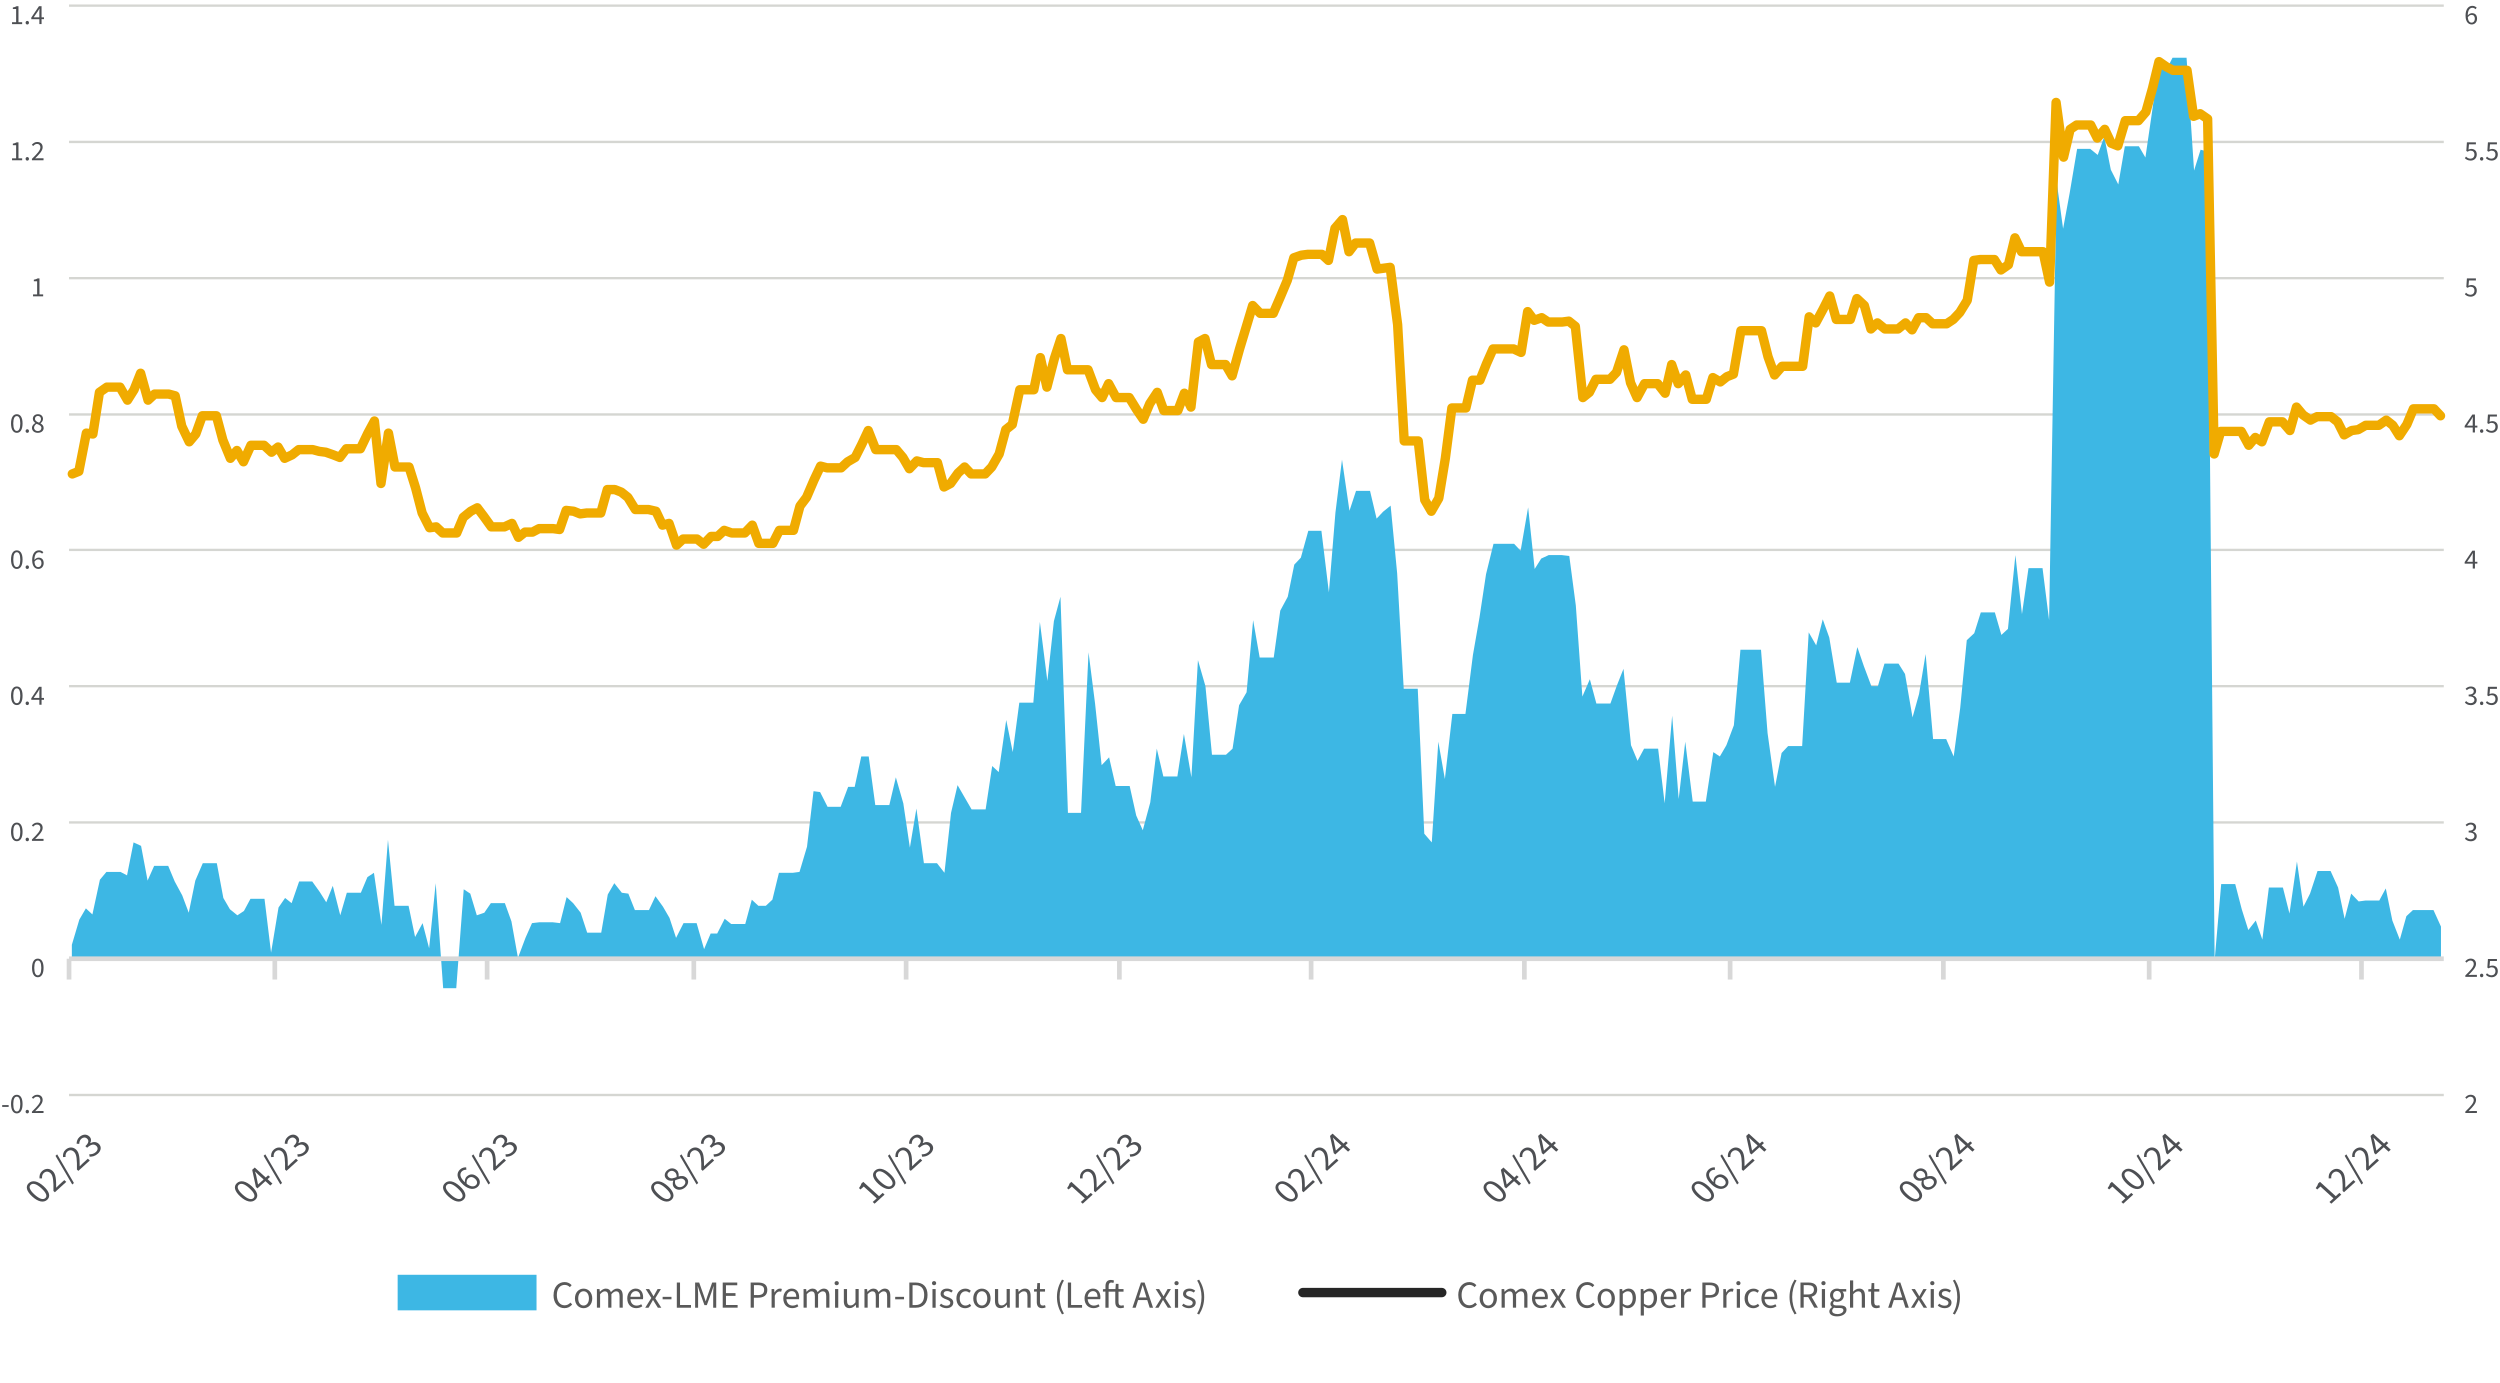<?xml version="1.0" encoding="UTF-8"?>
<svg id="Layer_6" xmlns="http://www.w3.org/2000/svg" version="1.1" viewBox="0 0 800 442.46">
  <!-- Generator: Adobe Illustrator 29.4.0, SVG Export Plug-In . SVG Version: 2.1.0 Build 152)  -->
  <defs>
    <style>
      .st0 {
        stroke: #f0ab00;
      }

      .st0, .st1, .st2, .st3 {
        fill: none;
        stroke-linejoin: round;
      }

      .st0, .st3 {
        stroke-linecap: round;
        stroke-width: 3px;
      }

      .st4 {
        fill: #4d4f53;
      }

      .st5, .st6 {
        fill: #3db7e4;
      }

      .st6 {
        fill-rule: evenodd;
      }

      .st1 {
        stroke: #d5d6d2;
        stroke-width: .75px;
      }

      .st2 {
        stroke: #d8d8d8;
        stroke-width: 1.5px;
      }

      .st7 {
        fill: #595959;
      }

      .st3 {
        stroke: #262626;
      }
    </style>
  </defs>
  <path class="st1" d="M22.09,350.4h759.92M22.09,263.18h759.92M22.09,219.57h759.92M22.09,175.96h759.92M22.09,132.63h759.92M22.09,89.02h759.92M22.09,45.42h759.92M22.09,1.81h759.92"/>
  <polygon class="st5" points="22.99 302.34 25.38 294.29 27.48 290.68 29.57 292.62 31.97 281.51 34.06 279.01 36.16 279.01 38.55 279.01 40.65 280.12 42.74 269.57 45.14 270.68 47.23 281.79 49.33 277.07 51.72 277.07 53.82 277.07 55.91 282.07 58.31 286.51 60.4 292.07 62.5 281.79 64.89 276.23 66.99 276.23 69.38 276.23 71.47 287.35 73.57 290.96 75.96 292.9 78.06 291.51 80.15 287.62 82.55 287.62 84.64 287.62 86.74 304.84 89.13 290.4 91.23 287.35 93.32 289.01 95.72 282.07 97.81 282.07 99.91 282.07 102.3 285.4 104.4 288.73 106.49 283.46 108.89 292.9 110.98 285.68 113.08 285.68 115.47 285.68 117.57 280.68 119.66 279.29 122.06 295.96 124.15 268.74 126.25 289.85 128.64 289.85 130.74 289.85 132.83 299.84 135.23 295.4 137.32 303.46 139.42 282.62 141.81 316.23 143.9 316.23 146 316.23 148.39 284.57 150.49 285.96 152.58 292.9 154.98 292.07 157.07 289.01 159.17 289.01 161.56 289.01 163.66 294.84 165.75 306.51 168.15 300.12 170.24 295.4 172.64 295.12 174.73 295.12 176.83 295.12 179.22 295.4 181.32 287.07 183.41 289.01 185.81 292.07 187.9 298.46 190 298.46 192.39 298.46 194.49 286.23 196.58 282.62 198.98 285.68 201.07 285.96 203.17 291.23 205.56 291.23 207.66 291.23 209.75 286.79 212.14 290.12 214.24 293.73 216.34 300.12 218.73 295.4 220.82 295.4 222.92 295.4 225.31 303.73 227.41 298.73 229.5 298.73 231.9 294.01 233.99 295.68 236.09 295.68 238.48 295.68 240.58 287.9 242.67 289.85 245.07 289.85 247.16 287.9 249.26 279.29 251.65 279.29 253.75 279.29 255.84 279.01 258.24 270.96 260.33 253.18 262.43 253.46 264.82 258.18 266.92 258.18 269.01 258.18 271.41 251.79 273.5 251.79 275.6 242.07 277.99 242.07 280.09 257.62 282.48 257.62 284.58 257.62 286.67 248.74 289.06 257.07 291.16 271.24 293.25 258.74 295.65 276.23 297.74 276.23 299.84 276.23 302.23 279.29 304.33 260.12 306.42 251.24 308.82 255.4 310.91 259.01 313.01 259.01 315.4 259.01 317.5 245.13 319.59 247.07 321.99 230.4 324.08 240.68 326.18 224.85 328.57 224.85 330.67 224.85 332.76 199.02 335.16 217.91 337.25 198.74 339.35 190.96 341.74 260.12 343.84 260.12 345.93 260.12 348.33 208.74 350.42 225.13 352.52 244.85 354.91 242.35 357.01 251.51 359.1 251.51 361.49 251.51 363.59 260.96 365.69 265.68 368.08 256.79 370.17 239.57 372.27 248.46 374.66 248.46 376.76 248.46 378.85 234.85 381.25 248.74 383.34 211.24 385.74 219.57 387.83 241.51 389.93 241.51 392.32 241.51 394.42 239.57 396.51 225.68 398.91 221.52 401 198.46 403.1 210.41 405.49 210.41 407.59 210.41 409.68 195.41 412.08 190.96 414.17 180.68 416.27 178.46 418.66 169.85 420.76 169.85 422.85 169.85 425.25 189.57 427.34 164.02 429.44 147.08 431.83 163.46 433.93 157.08 436.02 157.08 438.41 157.08 440.51 165.96 442.6 163.74 445 161.8 447.09 183.46 449.19 220.4 451.58 220.4 453.68 220.4 455.77 266.79 458.17 269.57 460.26 237.35 462.36 249.29 464.75 228.46 466.85 228.46 468.94 228.46 471.34 209.57 473.43 197.63 475.53 183.74 477.92 174.02 480.02 174.02 482.11 174.02 484.51 174.02 486.6 176.24 489 162.35 491.09 182.07 493.19 178.74 495.58 177.63 497.68 177.63 499.77 177.63 502.17 177.91 504.26 193.74 506.36 222.9 508.75 217.35 510.84 225.13 512.94 225.13 515.33 225.13 517.43 219.29 519.52 214.02 521.92 238.46 524.01 243.46 526.11 239.57 528.5 239.57 530.6 239.57 532.69 257.07 535.09 229.02 537.18 255.68 539.28 237.35 541.67 256.51 543.77 256.51 545.86 256.51 548.26 240.68 550.35 242.07 552.45 238.46 554.84 232.07 556.94 207.91 559.03 207.91 561.43 207.91 563.52 207.91 565.62 234.57 568.01 251.79 570.11 240.96 572.2 238.74 574.6 238.74 576.69 238.74 578.79 202.35 581.18 206.52 583.28 198.18 585.37 204.02 587.76 218.46 589.86 218.46 591.95 218.46 594.35 207.07 596.44 213.18 598.84 219.57 600.93 219.57 603.03 212.35 605.42 212.35 607.52 212.35 609.61 215.68 612.01 229.57 614.1 222.07 616.2 209.29 618.59 236.51 620.69 236.51 622.78 236.51 625.18 242.07 627.27 226.52 629.37 204.85 631.76 202.63 633.86 195.96 635.95 195.96 638.35 195.96 640.44 203.18 642.54 201.24 644.93 177.63 647.03 196.52 649.12 181.8 651.52 181.8 653.61 181.8 655.71 198.46 658.1 57.91 660.19 73.19 662.29 61.8 664.68 47.64 666.78 47.64 668.87 47.64 671.27 49.58 673.36 43.75 675.46 54.3 677.85 59.03 679.95 46.8 682.04 46.8 684.44 46.8 686.53 50.41 688.63 35.97 691.02 19.03 693.12 22.64 695.21 18.47 697.61 18.47 699.7 18.47 702.1 54.58 704.19 47.91 706.29 48.47 708.68 307.34 710.78 282.9 712.87 282.9 715.27 282.9 717.36 290.96 719.46 297.62 721.85 294.57 723.95 300.68 726.04 284.01 728.43 284.01 730.53 284.01 732.63 292.34 735.02 275.68 737.11 290.12 739.21 285.96 741.6 278.73 743.7 278.73 745.79 278.73 748.19 284.01 750.28 294.01 752.38 285.96 754.77 288.46 756.87 288.18 758.96 288.18 761.36 288.18 763.45 284.29 765.55 294.57 767.94 300.68 770.04 293.18 772.13 291.23 774.53 291.23 776.62 291.23 778.72 291.23 781.11 296.51 781.11 306.79 778.72 306.79 776.62 306.79 774.53 306.79 772.13 306.79 770.04 306.79 767.94 306.79 765.55 306.79 763.45 306.79 761.36 306.79 758.96 306.79 756.87 306.79 754.77 306.79 752.38 306.79 750.28 306.79 748.19 306.79 745.79 306.79 743.7 306.79 741.6 306.79 739.21 306.79 737.11 306.79 735.02 306.79 732.63 306.79 730.53 306.79 728.43 306.79 726.04 306.79 723.95 306.79 721.85 306.79 719.46 306.79 717.36 306.79 715.27 306.79 712.87 306.79 710.78 306.79 708.68 306.79 706.29 306.79 704.19 306.79 702.1 306.79 699.7 306.79 697.61 306.79 695.21 306.79 693.12 306.79 691.02 306.79 688.63 306.79 686.53 306.79 684.44 306.79 682.04 306.79 679.95 306.79 677.85 306.79 675.46 306.79 673.36 306.79 671.27 306.79 668.87 306.79 666.78 306.79 664.68 306.79 662.29 306.79 660.19 306.79 658.1 306.79 655.71 306.79 653.61 306.79 651.52 306.79 649.12 306.79 647.03 306.79 644.93 306.79 642.54 306.79 640.44 306.79 638.35 306.79 635.95 306.79 633.86 306.79 631.76 306.79 629.37 306.79 627.27 306.79 625.18 306.79 622.78 306.79 620.69 306.79 618.59 306.79 616.2 306.79 614.1 306.79 612.01 306.79 609.61 306.79 607.52 306.79 605.42 306.79 603.03 306.79 600.93 306.79 598.84 306.79 596.44 306.79 594.35 306.79 591.95 306.79 589.86 306.79 587.76 306.79 585.37 306.79 583.28 306.79 581.18 306.79 578.79 306.79 576.69 306.79 574.6 306.79 572.2 306.79 570.11 306.79 568.01 306.79 565.62 306.79 563.52 306.79 561.43 306.79 559.03 306.79 556.94 306.79 554.84 306.79 552.45 306.79 550.35 306.79 548.26 306.79 545.86 306.79 543.77 306.79 541.67 306.79 539.28 306.79 537.18 306.79 535.09 306.79 532.69 306.79 530.6 306.79 528.5 306.79 526.11 306.79 524.01 306.79 521.92 306.79 519.52 306.79 517.43 306.79 515.33 306.79 512.94 306.79 510.84 306.79 508.75 306.79 506.36 306.79 504.26 306.79 502.17 306.79 499.77 306.79 497.68 306.79 495.58 306.79 493.19 306.79 491.09 306.79 489 306.79 486.6 306.79 484.51 306.79 482.11 306.79 480.02 306.79 477.92 306.79 475.53 306.79 473.43 306.79 471.34 306.79 468.94 306.79 466.85 306.79 464.75 306.79 462.36 306.79 460.26 306.79 458.17 306.79 455.77 306.79 453.68 306.79 451.58 306.79 449.19 306.79 447.09 306.79 445 306.79 442.6 306.79 440.51 306.79 438.41 306.79 436.02 306.79 433.93 306.79 431.83 306.79 429.44 306.79 427.34 306.79 425.25 306.79 422.85 306.79 420.76 306.79 418.66 306.79 416.27 306.79 414.17 306.79 412.08 306.79 409.68 306.79 407.59 306.79 405.49 306.79 403.1 306.79 401 306.79 398.91 306.79 396.51 306.79 394.42 306.79 392.32 306.79 389.93 306.79 387.83 306.79 385.74 306.79 383.34 306.79 381.25 306.79 378.85 306.79 376.76 306.79 374.66 306.79 372.27 306.79 370.17 306.79 368.08 306.79 365.69 306.79 363.59 306.79 361.49 306.79 359.1 306.79 357.01 306.79 354.91 306.79 352.52 306.79 350.42 306.79 348.33 306.79 345.93 306.79 343.84 306.79 341.74 306.79 339.35 306.79 337.25 306.79 335.16 306.79 332.76 306.79 330.67 306.79 328.57 306.79 326.18 306.79 324.08 306.79 321.99 306.79 319.59 306.79 317.5 306.79 315.4 306.79 313.01 306.79 310.91 306.79 308.82 306.79 306.42 306.79 304.33 306.79 302.23 306.79 299.84 306.79 297.74 306.79 295.65 306.79 293.25 306.79 291.16 306.79 289.06 306.79 286.67 306.79 284.58 306.79 282.48 306.79 280.09 306.79 277.99 306.79 275.6 306.79 273.5 306.79 271.41 306.79 269.01 306.79 266.92 306.79 264.82 306.79 262.43 306.79 260.33 306.79 258.24 306.79 255.84 306.79 253.75 306.79 251.65 306.79 249.26 306.79 247.16 306.79 245.07 306.79 242.67 306.79 240.58 306.79 238.48 306.79 236.09 306.79 233.99 306.79 231.9 306.79 229.5 306.79 227.41 306.79 225.31 306.79 222.92 306.79 220.82 306.79 218.73 306.79 216.34 306.79 214.24 306.79 212.14 306.79 209.75 306.79 207.66 306.79 205.56 306.79 203.17 306.79 201.07 306.79 198.98 306.79 196.58 306.79 194.49 306.79 192.39 306.79 190 306.79 187.9 306.79 185.81 306.79 183.41 306.79 181.32 306.79 179.22 306.79 176.83 306.79 174.73 306.79 172.64 306.79 170.24 306.79 168.15 306.79 165.75 306.79 163.66 306.79 161.56 306.79 159.17 306.79 157.07 306.79 154.98 306.79 152.58 306.79 150.49 306.79 148.39 306.79 146 306.79 143.9 306.79 141.81 306.79 139.42 306.79 137.32 306.79 135.23 306.79 132.83 306.79 130.74 306.79 128.64 306.79 126.25 306.79 124.15 306.79 122.06 306.79 119.66 306.79 117.57 306.79 115.47 306.79 113.08 306.79 110.98 306.79 108.89 306.79 106.49 306.79 104.4 306.79 102.3 306.79 99.91 306.79 97.81 306.79 95.72 306.79 93.32 306.79 91.23 306.79 89.13 306.79 86.74 306.79 84.64 306.79 82.55 306.79 80.15 306.79 78.06 306.79 75.96 306.79 73.57 306.79 71.47 306.79 69.38 306.79 66.99 306.79 64.89 306.79 62.5 306.79 60.4 306.79 58.31 306.79 55.91 306.79 53.82 306.79 51.72 306.79 49.33 306.79 47.23 306.79 45.14 306.79 42.74 306.79 40.65 306.79 38.55 306.79 36.16 306.79 34.06 306.79 31.97 306.79 29.57 306.79 27.48 306.79 25.38 306.79 22.99 306.79 22.99 302.34 22.99 302.34"/>
  <line class="st2" x1="22.09" y1="306.79" x2="782.01" y2="306.79"/>
  <path class="st2" d="M22.09,306.79v6.67M87.94,306.79v6.67M155.88,306.79v6.67M222.02,306.79v6.67M289.96,306.79v6.67M358.2,306.79v6.67M419.56,306.79v6.67M487.8,306.79v6.67M553.64,306.79v6.67M621.88,306.79v6.67M687.73,306.79v6.67M755.67,306.79v6.67"/>
  <polyline class="st0" points="23.14 151.66 25.23 150.83 27.63 138.6 29.72 138.88 31.82 125.55 34.21 123.88 36.31 123.88 38.4 123.88 40.8 128.05 42.89 124.72 44.99 119.44 47.38 128.05 49.48 126.1 51.57 126.1 53.97 126.1 56.06 126.66 58.16 136.38 60.55 141.38 62.65 138.88 64.74 133.05 67.13 133.05 69.23 133.05 71.32 140.83 73.72 146.66 75.81 144.16 77.91 147.77 80.3 142.49 82.4 142.49 84.49 142.49 86.89 144.71 88.98 143.05 91.08 146.66 93.47 145.55 95.57 143.88 97.66 143.88 100.06 143.88 102.15 144.44 104.25 144.71 106.64 145.55 108.74 146.38 110.83 143.6 113.23 143.6 115.32 143.6 117.72 138.6 119.81 134.72 121.91 154.71 124.3 138.6 126.4 149.44 128.49 149.44 130.89 149.44 132.98 156.1 135.08 164.16 137.47 168.88 139.57 168.6 141.66 170.55 144.05 170.55 146.15 170.55 148.24 165.55 150.64 163.6 152.73 162.49 154.83 165.27 157.22 168.6 159.32 168.6 161.41 168.6 163.81 167.49 165.9 171.94 168 170.27 170.39 170.27 172.49 169.16 174.58 169.16 176.98 169.16 179.07 169.44 181.17 163.33 183.56 163.6 185.66 164.44 187.75 164.16 190.15 164.16 192.24 164.16 194.34 156.66 196.73 156.66 198.83 157.49 200.92 159.16 203.32 163.05 205.41 163.05 207.51 163.05 209.9 163.6 212 168.05 214.09 167.49 216.48 174.44 218.58 172.49 220.67 172.49 223.07 172.49 225.16 174.16 227.56 171.66 229.65 171.66 231.75 169.71 234.14 170.55 236.24 170.55 238.33 170.55 240.73 168.05 242.82 173.88 244.92 173.88 247.31 173.88 249.41 169.71 251.5 169.71 253.9 169.71 255.99 161.94 258.09 159.16 260.48 153.6 262.58 149.16 264.67 149.71 267.07 149.71 269.16 149.71 271.26 147.77 273.65 146.38 275.75 142.22 277.84 137.77 280.24 143.88 282.33 143.88 284.43 143.88 286.82 143.88 288.92 146.38 291.01 149.99 293.4 147.49 295.5 148.05 297.59 148.05 299.99 148.05 302.08 155.83 304.18 154.71 306.57 151.38 308.67 149.44 310.76 151.66 313.16 151.66 315.25 151.66 317.35 149.44 319.74 145.27 321.84 137.49 323.93 135.83 326.33 124.72 328.42 124.72 330.82 124.72 332.91 114.44 335.01 123.88 337.4 114.72 339.5 108.33 341.59 118.33 343.99 118.33 346.08 118.33 348.18 118.33 350.57 124.72 352.67 127.22 354.76 122.77 357.16 127.22 359.25 127.22 361.35 127.22 363.74 131.1 365.83 134.16 367.93 129.16 370.32 125.55 372.42 131.38 374.51 131.38 376.91 131.38 379 125.83 381.1 130.27 383.49 109.44 385.59 108.33 387.68 116.66 390.08 116.66 392.17 116.66 394.27 120.27 396.66 111.66 398.76 104.72 400.85 97.77 403.25 100.27 405.34 100.27 407.44 100.27 409.83 94.72 411.93 89.72 414.02 82.5 416.42 81.66 418.51 81.39 420.61 81.39 423 81.39 425.1 83.33 427.19 73.05 429.59 70.27 431.68 80.55 433.78 77.77 436.17 77.77 438.27 77.77 440.66 86.11 442.75 85.83 444.85 85.55 447.24 103.88 449.34 141.1 451.43 141.1 453.83 141.1 455.92 159.99 458.02 163.6 460.41 159.44 462.51 146.66 464.6 130.55 467 130.55 469.09 130.55 471.19 121.66 473.58 121.66 475.68 116.38 477.77 111.66 480.17 111.66 482.26 111.66 484.36 111.66 486.75 112.77 488.85 99.72 490.94 102.5 493.34 101.66 495.43 103.05 497.53 103.05 499.92 103.05 502.02 102.77 504.11 104.44 506.51 127.22 508.6 125.55 510.7 121.38 513.09 121.38 515.18 121.38 517.28 119.16 519.67 111.94 521.77 122.49 523.86 127.22 526.26 122.77 528.35 122.77 530.45 122.77 532.84 125.83 534.94 116.66 537.03 122.77 539.43 119.99 541.52 127.77 543.92 127.77 546.01 127.77 548.11 120.83 550.5 122.22 552.6 120.55 554.69 119.72 557.09 105.83 559.18 105.83 561.28 105.83 563.67 105.83 565.77 114.16 567.86 119.99 570.26 117.22 572.35 117.22 574.45 117.22 576.84 117.22 578.94 101.38 581.03 103.33 583.42 98.88 585.52 94.72 587.62 102.22 590.01 102.22 592.1 102.22 594.2 95.55 596.59 97.77 598.69 105.27 600.78 103.33 603.18 105.27 605.27 105.27 607.37 105.27 609.76 103.33 611.86 105.55 613.95 101.66 616.35 101.66 618.44 103.61 620.54 103.61 622.93 103.61 625.03 102.22 627.12 100 629.52 96.11 631.61 83.33 633.71 83.05 636.1 83.05 638.2 83.05 640.29 86.39 642.69 84.72 644.78 76.11 646.88 80.55 649.27 80.55 651.37 80.55 653.76 80.55 655.86 90.27 657.95 32.78 660.34 50.28 662.44 41.39 664.53 40 666.93 40 669.02 40 671.12 44.17 673.51 41.39 675.61 45.83 677.7 46.67 680.1 38.61 682.19 38.61 684.29 38.61 686.68 35.83 688.78 28.33 690.87 19.72 693.27 21.39 695.36 22.5 697.46 22.5 699.85 22.5 701.95 37.22 704.04 36.39 706.44 38.05 708.53 145.27 710.63 138.05 713.02 138.05 715.12 138.05 717.21 138.05 719.61 142.49 721.7 139.99 723.8 141.38 726.19 134.99 728.29 134.99 730.38 134.99 732.77 137.77 734.87 130.27 736.97 132.77 739.36 134.44 741.45 133.33 743.55 133.33 745.94 133.33 748.04 134.99 750.13 139.16 752.53 137.77 754.62 137.49 757.02 136.1 759.11 136.1 761.21 136.1 763.6 134.44 765.7 136.1 767.79 139.44 770.19 135.83 772.28 130.83 774.38 130.83 776.77 130.83 778.87 130.83 780.96 133.05"/>
  <path class="st4" d="M788.9,355.72c1.71-1.67,2.7-2.74,2.7-3.66,0-.66-.36-1.12-1.09-1.12-.48,0-.89.31-1.22.68l-.42-.41c.48-.54.99-.89,1.73-.89,1.06,0,1.73.67,1.73,1.68,0,1.12-1.01,2.15-2.4,3.57.32-.03.67-.04.96-.04h1.72v.64h-3.71v-.46Z"/>
  <g>
    <path class="st4" d="M788.9,312.15c1.71-1.67,2.7-2.74,2.7-3.66,0-.66-.36-1.12-1.09-1.12-.48,0-.89.31-1.22.68l-.42-.41c.48-.54.99-.89,1.73-.89,1.06,0,1.73.67,1.73,1.68,0,1.12-1.01,2.15-2.4,3.57.32-.03.67-.04.96-.04h1.72v.64h-3.71v-.46Z"/>
    <path class="st4" d="M793.59,312.15c0-.34.24-.58.54-.58s.54.23.54.58-.24.57-.54.57-.54-.23-.54-.57Z"/>
    <path class="st4" d="M795.48,311.94l.36-.5c.34.34.77.66,1.45.66s1.25-.5,1.25-1.31-.48-1.25-1.21-1.25c-.4,0-.64.12-.98.34l-.4-.25.19-2.76h2.88v.65h-2.22l-.15,1.69c.27-.14.53-.23.88-.23.97,0,1.77.56,1.77,1.8s-.94,1.94-1.94,1.94c-.92,0-1.49-.39-1.88-.78Z"/>
  </g>
  <path class="st4" d="M788.77,268.38l.38-.49c.34.36.79.68,1.47.68s1.19-.41,1.19-1.04c0-.68-.47-1.14-1.84-1.14v-.57c1.21,0,1.63-.47,1.63-1.07,0-.55-.38-.9-.99-.9-.48,0-.88.24-1.22.58l-.4-.47c.44-.41.97-.72,1.65-.72,1,0,1.72.53,1.72,1.46,0,.69-.42,1.13-1.04,1.37v.04c.69.16,1.24.67,1.24,1.46,0,1.02-.85,1.64-1.9,1.64-.92,0-1.5-.39-1.89-.81Z"/>
  <g>
    <path class="st4" d="M788.77,224.82l.38-.49c.34.36.79.68,1.47.68s1.19-.41,1.19-1.04c0-.68-.47-1.14-1.84-1.14v-.57c1.21,0,1.63-.47,1.63-1.07,0-.55-.38-.9-.99-.9-.48,0-.88.24-1.22.58l-.4-.47c.44-.41.97-.72,1.65-.72,1,0,1.72.53,1.72,1.46,0,.69-.42,1.13-1.04,1.37v.04c.69.16,1.24.67,1.24,1.46,0,1.02-.85,1.64-1.9,1.64-.92,0-1.5-.39-1.89-.81Z"/>
    <path class="st4" d="M793.59,225.06c0-.34.24-.58.54-.58s.54.23.54.58-.24.57-.54.57-.54-.23-.54-.57Z"/>
    <path class="st4" d="M795.48,224.85l.36-.5c.34.34.77.66,1.45.66s1.25-.5,1.25-1.31-.48-1.25-1.21-1.25c-.4,0-.64.12-.98.34l-.4-.25.19-2.76h2.88v.65h-2.22l-.15,1.69c.27-.14.53-.23.88-.23.97,0,1.77.56,1.77,1.8s-.94,1.94-1.94,1.94c-.92,0-1.49-.39-1.88-.78Z"/>
  </g>
  <path class="st4" d="M791.27,180.37h-2.58v-.5l2.46-3.66h.83v3.56h.78v.59h-.78v1.58h-.7v-1.58ZM791.27,179.78v-1.67c0-.3.03-.79.04-1.1h-.04c-.14.27-.31.52-.47.81l-1.34,1.95h1.8Z"/>
  <g>
    <path class="st4" d="M791.27,136.81h-2.58v-.5l2.46-3.66h.83v3.56h.78v.59h-.78v1.58h-.7v-1.58ZM791.27,136.22v-1.67c0-.3.03-.79.04-1.1h-.04c-.14.27-.31.52-.47.81l-1.34,1.95h1.8Z"/>
    <path class="st4" d="M793.59,137.94c0-.34.24-.58.54-.58s.54.23.54.58-.24.57-.54.57-.54-.23-.54-.57Z"/>
    <path class="st4" d="M795.48,137.72l.36-.5c.34.34.77.66,1.45.66s1.25-.5,1.25-1.31-.48-1.25-1.21-1.25c-.4,0-.64.12-.98.34l-.4-.25.19-2.76h2.88v.65h-2.22l-.15,1.69c.27-.14.53-.23.88-.23.97,0,1.77.56,1.77,1.8s-.94,1.94-1.94,1.94c-.92,0-1.49-.39-1.88-.78Z"/>
  </g>
  <path class="st4" d="M788.76,94.16l.36-.5c.34.34.77.66,1.45.66s1.25-.5,1.25-1.31-.48-1.25-1.22-1.25c-.4,0-.64.12-.98.34l-.4-.25.19-2.76h2.88v.65h-2.22l-.15,1.69c.27-.14.53-.23.88-.23.97,0,1.77.56,1.77,1.8s-.94,1.94-1.94,1.94c-.92,0-1.49-.39-1.88-.78Z"/>
  <g>
    <path class="st4" d="M788.76,50.61l.36-.5c.34.34.77.66,1.45.66s1.25-.5,1.25-1.31-.48-1.25-1.22-1.25c-.4,0-.64.12-.98.34l-.4-.25.19-2.76h2.88v.65h-2.22l-.15,1.69c.27-.14.53-.23.88-.23.97,0,1.77.56,1.77,1.8s-.94,1.94-1.94,1.94c-.92,0-1.49-.39-1.88-.78Z"/>
    <path class="st4" d="M793.59,50.83c0-.34.24-.58.54-.58s.54.23.54.58-.24.57-.54.57-.54-.23-.54-.57Z"/>
    <path class="st4" d="M795.48,50.61l.36-.5c.34.34.77.66,1.45.66s1.25-.5,1.25-1.31-.48-1.25-1.21-1.25c-.4,0-.64.12-.98.34l-.4-.25.19-2.76h2.88v.65h-2.22l-.15,1.69c.27-.14.53-.23.88-.23.97,0,1.77.56,1.77,1.8s-.94,1.94-1.94,1.94c-.92,0-1.49-.39-1.88-.78Z"/>
  </g>
  <path class="st4" d="M788.97,5.07c0-2.3,1.04-3.2,2.19-3.2.62,0,1.07.26,1.39.61l-.41.47c-.22-.28-.58-.46-.95-.46-.8,0-1.49.63-1.51,2.46.36-.45.87-.74,1.34-.74,1,0,1.64.59,1.64,1.77,0,1.1-.77,1.85-1.7,1.85-1.12,0-1.98-.92-1.98-2.76ZM789.69,5.54c.1,1.12.54,1.71,1.26,1.71.57,0,1-.5,1-1.26s-.35-1.22-1.06-1.22c-.37,0-.84.22-1.2.77Z"/>
  <g>
    <path class="st4" d="M.7,353.63h2.07v.58H.7v-.58Z"/>
    <path class="st4" d="M3.53,353.29c0-1.93.69-2.96,1.85-2.96s1.84,1.04,1.84,2.96-.69,3-1.84,3-1.85-1.07-1.85-3ZM6.49,353.29c0-1.68-.45-2.36-1.12-2.36s-1.12.68-1.12,2.36.45,2.39,1.12,2.39,1.12-.71,1.12-2.39Z"/>
    <path class="st4" d="M8.19,355.72c0-.34.24-.58.54-.58s.54.23.54.58-.24.57-.54.57-.54-.23-.54-.57Z"/>
    <path class="st4" d="M10.22,355.72c1.71-1.67,2.7-2.74,2.7-3.66,0-.66-.36-1.12-1.09-1.12-.48,0-.89.31-1.22.68l-.42-.41c.48-.54.99-.89,1.73-.89,1.06,0,1.73.67,1.73,1.68,0,1.12-1.01,2.15-2.4,3.57.32-.03.67-.04.96-.04h1.72v.64h-3.71v-.46Z"/>
  </g>
  <path class="st4" d="M10.25,309.72c0-1.93.69-2.96,1.85-2.96s1.84,1.04,1.84,2.96-.69,3-1.84,3-1.85-1.07-1.85-3ZM13.21,309.72c0-1.68-.45-2.36-1.12-2.36s-1.12.68-1.12,2.36.45,2.39,1.12,2.39,1.12-.71,1.12-2.39Z"/>
  <g>
    <path class="st4" d="M3.53,266.19c0-1.93.69-2.96,1.85-2.96s1.84,1.04,1.84,2.96-.69,3-1.84,3-1.85-1.07-1.85-3ZM6.49,266.19c0-1.68-.45-2.36-1.12-2.36s-1.12.68-1.12,2.36.45,2.39,1.12,2.39,1.12-.71,1.12-2.39Z"/>
    <path class="st4" d="M8.19,268.63c0-.34.24-.58.54-.58s.54.23.54.58-.24.57-.54.57-.54-.23-.54-.57Z"/>
    <path class="st4" d="M10.22,268.63c1.71-1.67,2.7-2.74,2.7-3.66,0-.66-.36-1.12-1.09-1.12-.48,0-.89.31-1.22.68l-.42-.41c.48-.54.99-.89,1.73-.89,1.06,0,1.73.67,1.73,1.68,0,1.12-1.01,2.15-2.4,3.57.32-.03.67-.04.96-.04h1.72v.64h-3.71v-.46Z"/>
  </g>
  <g>
    <path class="st4" d="M3.53,222.63c0-1.93.69-2.96,1.85-2.96s1.84,1.04,1.84,2.96-.69,3-1.84,3-1.85-1.07-1.85-3ZM6.49,222.63c0-1.68-.45-2.36-1.12-2.36s-1.12.68-1.12,2.36.45,2.39,1.12,2.39,1.12-.71,1.12-2.39Z"/>
    <path class="st4" d="M8.19,225.06c0-.34.24-.58.54-.58s.54.23.54.58-.24.57-.54.57-.54-.23-.54-.57Z"/>
    <path class="st4" d="M12.59,223.94h-2.58v-.5l2.46-3.66h.83v3.56h.78v.59h-.78v1.58h-.7v-1.58ZM12.59,223.34v-1.67c0-.3.03-.79.04-1.1h-.04c-.14.27-.31.52-.47.81l-1.34,1.95h1.8Z"/>
  </g>
  <g>
    <path class="st4" d="M3.53,179.07c0-1.93.69-2.96,1.85-2.96s1.84,1.04,1.84,2.96-.69,3-1.84,3-1.85-1.07-1.85-3ZM6.49,179.07c0-1.68-.45-2.36-1.12-2.36s-1.12.68-1.12,2.36.45,2.39,1.12,2.39,1.12-.71,1.12-2.39Z"/>
    <path class="st4" d="M8.19,181.5c0-.34.24-.58.54-.58s.54.23.54.58-.24.57-.54.57-.54-.23-.54-.57Z"/>
    <path class="st4" d="M10.29,179.3c0-2.3,1.04-3.2,2.19-3.2.62,0,1.07.26,1.39.61l-.41.47c-.22-.28-.58-.46-.95-.46-.8,0-1.49.63-1.51,2.46.36-.45.87-.74,1.34-.74,1,0,1.64.59,1.64,1.77,0,1.1-.77,1.85-1.7,1.85-1.12,0-1.98-.92-1.98-2.76ZM11.01,179.77c.1,1.12.54,1.71,1.26,1.71.57,0,1-.5,1-1.26s-.35-1.22-1.06-1.22c-.37,0-.84.23-1.2.77Z"/>
  </g>
  <g>
    <path class="st4" d="M3.53,135.51c0-1.93.69-2.96,1.85-2.96s1.84,1.04,1.84,2.96-.69,3-1.84,3-1.85-1.07-1.85-3ZM6.49,135.51c0-1.68-.45-2.36-1.12-2.36s-1.12.68-1.12,2.36.45,2.39,1.12,2.39,1.12-.71,1.12-2.39Z"/>
    <path class="st4" d="M8.19,137.94c0-.34.24-.58.54-.58s.54.23.54.58-.24.57-.54.57-.54-.23-.54-.57Z"/>
    <path class="st4" d="M10.23,136.93c0-.75.54-1.26,1.08-1.55v-.04c-.42-.3-.8-.72-.8-1.32,0-.88.7-1.48,1.63-1.48,1,0,1.62.64,1.62,1.53,0,.6-.43,1.12-.79,1.39v.04c.51.3,1,.7,1,1.48,0,.85-.74,1.53-1.86,1.53s-1.88-.67-1.88-1.58ZM13.25,136.95c0-.74-.73-1-1.56-1.33-.45.3-.79.72-.79,1.24,0,.63.52,1.09,1.22,1.09.67,0,1.12-.41,1.12-1ZM13.12,134.11c0-.56-.37-1.01-1-1.01-.53,0-.93.36-.93.92,0,.68.63.97,1.32,1.24.39-.34.6-.73.6-1.15Z"/>
  </g>
  <path class="st4" d="M10.57,94.21h1.31v-4.21h-1.05v-.49c.53-.09.91-.23,1.22-.42h.58v5.12h1.18v.62h-3.24v-.62Z"/>
  <g>
    <path class="st4" d="M3.85,50.67h1.31v-4.21h-1.05v-.49c.53-.09.91-.23,1.22-.42h.58v5.12h1.18v.62h-3.24v-.62Z"/>
    <path class="st4" d="M8.19,50.83c0-.34.24-.58.54-.58s.54.23.54.58-.24.57-.54.57-.54-.23-.54-.57Z"/>
    <path class="st4" d="M10.22,50.83c1.71-1.67,2.7-2.74,2.7-3.66,0-.66-.36-1.12-1.09-1.12-.48,0-.89.31-1.22.68l-.42-.41c.48-.54.99-.89,1.73-.89,1.06,0,1.73.67,1.73,1.68,0,1.12-1.01,2.15-2.4,3.57.32-.03.67-.04.96-.04h1.72v.64h-3.71v-.46Z"/>
  </g>
  <g>
    <path class="st4" d="M3.85,7.1h1.31V2.89h-1.05v-.49c.53-.09.91-.23,1.22-.42h.58v5.12h1.18v.62h-3.24v-.62Z"/>
    <path class="st4" d="M8.19,7.27c0-.34.24-.58.54-.58s.54.23.54.58-.24.57-.54.57-.54-.23-.54-.57Z"/>
    <path class="st4" d="M12.59,6.14h-2.58v-.5l2.46-3.66h.83v3.56h.78v.59h-.78v1.58h-.7v-1.58ZM12.59,5.55v-1.67c0-.3.03-.79.04-1.1h-.04c-.14.27-.31.52-.47.81l-1.34,1.95h1.8Z"/>
  </g>
  <polygon class="st6" points="127.25 407.93 171.69 407.93 171.69 419.31 127.25 419.31 127.25 407.93 127.25 407.93"/>
  <g>
    <path class="st7" d="M177.14,414.44c0-2.59,1.52-4.18,3.57-4.18.98,0,1.74.47,2.22.99l-.57.64c-.43-.44-.96-.72-1.65-.72-1.51,0-2.52,1.24-2.52,3.24s.96,3.29,2.48,3.29c.77,0,1.35-.31,1.87-.87l.56.61c-.65.75-1.44,1.17-2.47,1.17-2.01,0-3.51-1.55-3.51-4.18Z"/>
    <path class="st7" d="M183.98,415.5c0-2,1.3-3.14,2.76-3.14s2.78,1.14,2.78,3.14-1.31,3.12-2.78,3.12-2.76-1.14-2.76-3.12ZM188.46,415.5c0-1.38-.69-2.3-1.72-2.3s-1.71.92-1.71,2.3.69,2.27,1.71,2.27,1.72-.91,1.72-2.27Z"/>
    <path class="st7" d="M191.02,412.5h.83l.09.86h.04c.53-.56,1.14-1.01,1.85-1.01.92,0,1.41.43,1.66,1.13.61-.66,1.24-1.13,1.97-1.13,1.23,0,1.82.81,1.82,2.33v3.78h-1.02v-3.65c0-1.12-.36-1.58-1.11-1.58-.47,0-.95.29-1.5.91v4.32h-1.02v-3.65c0-1.12-.34-1.58-1.11-1.58-.44,0-.93.29-1.49.91v4.32h-1.02v-5.97Z"/>
    <path class="st7" d="M200.72,415.48c0-1.94,1.31-3.13,2.68-3.13,1.52,0,2.4,1.08,2.4,2.8,0,.22-.01.41-.05.6h-4.02c.09,1.23.83,2.04,1.96,2.04.58,0,1.08-.16,1.5-.44l.36.65c-.52.37-1.16.61-1.98.61-1.6,0-2.85-1.15-2.85-3.13ZM204.89,414.97c0-1.18-.55-1.81-1.46-1.81-.84,0-1.57.66-1.7,1.81h3.16Z"/>
    <path class="st7" d="M208.43,415.35l-1.81-2.85h1.11l.8,1.3c.18.33.38.66.58.99h.05c.18-.33.36-.66.54-.99l.72-1.3h1.07l-1.81,2.96,1.94,3.01h-1.11l-.87-1.39c-.21-.36-.43-.72-.65-1.07h-.05c-.2.34-.39.71-.6,1.07l-.8,1.39h-1.07l1.95-3.12Z"/>
    <path class="st7" d="M212.04,414.99h2.83v.79h-2.83v-.79Z"/>
    <path class="st7" d="M216.58,410.41h1.03v7.19h3.51v.87h-4.54v-8.06Z"/>
    <path class="st7" d="M222.45,410.41h1.29l1.52,4.31c.2.57.37,1.08.54,1.68h.05c.18-.6.33-1.12.53-1.68l1.52-4.31h1.29v8.06h-.97v-4.45c0-.71.09-1.71.15-2.41h-.05l-.63,1.88-1.51,4.16h-.75l-1.5-4.16-.64-1.88h-.05c.06.7.15,1.69.15,2.41v4.45h-.95v-8.06Z"/>
    <path class="st7" d="M231.28,410.41h4.64v.87h-3.61v2.52h3.05v.87h-3.05v2.92h3.73v.87h-4.77v-8.06Z"/>
    <path class="st7" d="M240.21,410.41h2.3c1.81,0,3.03.6,3.03,2.37s-1.22,2.49-2.99,2.49h-1.31v3.19h-1.03v-8.06ZM242.44,414.44c1.4,0,2.08-.52,2.08-1.66s-.71-1.54-2.12-1.54h-1.14v3.19h1.19Z"/>
    <path class="st7" d="M246.9,412.5h.83l.09,1.08h.04c.42-.75,1.03-1.23,1.7-1.23.27,0,.45.04.64.12l-.22.87c-.17-.05-.31-.07-.54-.07-.5,0-1.11.36-1.51,1.36v3.83h-1.02v-5.97Z"/>
    <path class="st7" d="M250.65,415.48c0-1.94,1.31-3.13,2.68-3.13,1.52,0,2.4,1.08,2.4,2.8,0,.22-.01.41-.05.6h-4.02c.09,1.23.83,2.04,1.96,2.04.58,0,1.08-.16,1.5-.44l.36.65c-.52.37-1.16.61-1.98.61-1.6,0-2.85-1.15-2.85-3.13ZM254.81,414.97c0-1.18-.55-1.81-1.46-1.81-.84,0-1.57.66-1.7,1.81h3.16Z"/>
    <path class="st7" d="M257.15,412.5h.83l.09.86h.04c.53-.56,1.14-1.01,1.86-1.01.92,0,1.41.43,1.66,1.13.61-.66,1.24-1.13,1.96-1.13,1.23,0,1.82.81,1.82,2.33v3.78h-1.02v-3.65c0-1.12-.36-1.58-1.11-1.58-.47,0-.95.29-1.5.91v4.32h-1.02v-3.65c0-1.12-.34-1.58-1.11-1.58-.44,0-.93.29-1.49.91v4.32h-1.02v-5.97Z"/>
    <path class="st7" d="M267.06,410.61c0-.39.28-.66.68-.66s.68.27.68.66-.28.66-.68.66-.68-.26-.68-.66ZM267.22,412.5h1.02v5.97h-1.02v-5.97Z"/>
    <path class="st7" d="M270.03,416.28v-3.78h1.02v3.65c0,1.11.34,1.58,1.13,1.58.6,0,1.03-.31,1.58-1.01v-4.23h1.02v5.97h-.83l-.09-.93h-.04c-.55.65-1.14,1.08-1.97,1.08-1.26,0-1.83-.81-1.83-2.33Z"/>
    <path class="st7" d="M276.64,412.5h.83l.09.86h.04c.53-.56,1.14-1.01,1.86-1.01.92,0,1.41.43,1.66,1.13.61-.66,1.24-1.13,1.96-1.13,1.23,0,1.82.81,1.82,2.33v3.78h-1.02v-3.65c0-1.12-.36-1.58-1.11-1.58-.47,0-.95.29-1.5.91v4.32h-1.02v-3.65c0-1.12-.34-1.58-1.11-1.58-.44,0-.93.29-1.49.91v4.32h-1.02v-5.97Z"/>
    <path class="st7" d="M286.46,414.99h2.83v.79h-2.83v-.79Z"/>
    <path class="st7" d="M290.99,410.41h2.01c2.48,0,3.81,1.44,3.81,3.99s-1.33,4.07-3.76,4.07h-2.06v-8.06ZM292.93,417.62c1.88,0,2.81-1.18,2.81-3.22s-.93-3.14-2.81-3.14h-.91v6.36h.91Z"/>
    <path class="st7" d="M298.23,410.61c0-.39.28-.66.67-.66s.68.27.68.66-.28.66-.68.66-.67-.26-.67-.66ZM298.39,412.5h1.02v5.97h-1.02v-5.97Z"/>
    <path class="st7" d="M300.66,417.76l.47-.59c.52.43,1.06.65,1.79.65.79,0,1.17-.41,1.17-.92,0-.61-.66-.87-1.34-1.12-.9-.32-1.76-.75-1.76-1.73s.76-1.7,2.06-1.7c.75,0,1.39.28,1.85.68l-.47.59c-.42-.31-.85-.48-1.38-.48-.76,0-1.09.42-1.09.86,0,.54.52.76,1.26,1.02.93.33,1.83.74,1.83,1.82,0,.97-.77,1.78-2.19,1.78-.87,0-1.67-.32-2.22-.86Z"/>
    <path class="st7" d="M306.05,415.5c0-2,1.34-3.14,2.88-3.14.79,0,1.33.31,1.74.7l-.5.64c-.33-.31-.71-.49-1.19-.49-1.08,0-1.87.92-1.87,2.3s.74,2.27,1.83,2.27c.55,0,1.04-.25,1.4-.56l.44.65c-.54.49-1.22.76-1.93.76-1.58,0-2.8-1.14-2.8-3.12Z"/>
    <path class="st7" d="M311.44,415.5c0-2,1.3-3.14,2.76-3.14s2.78,1.14,2.78,3.14-1.31,3.12-2.78,3.12-2.76-1.14-2.76-3.12ZM315.92,415.5c0-1.38-.69-2.3-1.72-2.3s-1.71.92-1.71,2.3.69,2.27,1.71,2.27,1.72-.91,1.72-2.27Z"/>
    <path class="st7" d="M318.39,416.28v-3.78h1.02v3.65c0,1.11.34,1.58,1.13,1.58.6,0,1.03-.31,1.58-1.01v-4.23h1.02v5.97h-.83l-.09-.93h-.04c-.55.65-1.14,1.08-1.96,1.08-1.27,0-1.83-.81-1.83-2.33Z"/>
    <path class="st7" d="M325.01,412.5h.83l.09.86h.04c.57-.56,1.18-1.01,2-1.01,1.27,0,1.83.81,1.83,2.33v3.78h-1.02v-3.65c0-1.12-.34-1.58-1.13-1.58-.6,0-1.03.31-1.62.91v4.32h-1.02v-5.97Z"/>
    <path class="st7" d="M331.77,416.61v-3.29h-.88v-.76l.93-.06.12-1.92h.85v1.92h1.62v.82h-1.62v3.32c0,.72.25,1.14.92,1.14.22,0,.44-.04.69-.15l.21.73c-.32.15-.72.26-1.13.26-1.28,0-1.71-.81-1.71-2Z"/>
    <path class="st7" d="M338.22,415.05c0-2.16.6-3.93,1.62-5.58l.63.29c-.95,1.56-1.4,3.42-1.4,5.28s.45,3.72,1.4,5.28l-.63.29c-1.02-1.65-1.62-3.42-1.62-5.58Z"/>
    <path class="st7" d="M341.72,410.41h1.03v7.19h3.51v.87h-4.54v-8.06Z"/>
    <path class="st7" d="M347.05,415.48c0-1.94,1.31-3.13,2.68-3.13,1.52,0,2.4,1.08,2.4,2.8,0,.22-.01.41-.05.6h-4.02c.09,1.23.83,2.04,1.96,2.04.58,0,1.08-.16,1.5-.44l.36.65c-.52.37-1.16.61-1.98.61-1.6,0-2.85-1.15-2.85-3.13ZM351.21,414.97c0-1.18-.55-1.81-1.46-1.81-.84,0-1.57.66-1.7,1.81h3.16Z"/>
    <path class="st7" d="M353.75,413.32h-.81v-.76l.81-.06v-.93c0-1.22.55-1.99,1.74-1.99.37,0,.72.09,1,.2l-.21.79c-.23-.11-.47-.16-.68-.16-.57,0-.83.39-.83,1.17v.93h2.17l.12-1.67h.86v1.67h1.61v.82h-1.61v3.32c0,.72.23,1.14.92,1.14.21,0,.48-.07.67-.16l.2.77c-.33.11-.74.22-1.11.22-1.28,0-1.71-.81-1.71-2v-3.29h-2.14v5.15h-1.02v-5.15Z"/>
    <path class="st7" d="M365.09,410.41h1.18l2.71,8.06h-1.09l-.76-2.44h-2.94l-.77,2.44h-1.04l2.71-8.06ZM364.46,415.19h2.41l-.38-1.22c-.29-.9-.55-1.78-.81-2.71h-.05c-.25.93-.5,1.82-.79,2.71l-.38,1.22Z"/>
    <path class="st7" d="M371.63,415.35l-1.81-2.85h1.11l.8,1.3c.18.33.38.66.58.99h.05c.18-.33.36-.66.54-.99l.72-1.3h1.07l-1.81,2.96,1.94,3.01h-1.11l-.87-1.39c-.21-.36-.43-.72-.65-1.07h-.05c-.2.34-.39.71-.6,1.07l-.8,1.39h-1.07l1.95-3.12Z"/>
    <path class="st7" d="M375.82,410.61c0-.39.28-.66.67-.66s.68.27.68.66-.28.66-.68.66-.67-.26-.67-.66ZM375.97,412.5h1.02v5.97h-1.02v-5.97Z"/>
    <path class="st7" d="M378.24,417.76l.47-.59c.52.43,1.06.65,1.79.65.79,0,1.17-.41,1.17-.92,0-.61-.66-.87-1.34-1.12-.9-.32-1.76-.75-1.76-1.73s.76-1.7,2.06-1.7c.75,0,1.39.28,1.85.68l-.47.59c-.42-.31-.85-.48-1.38-.48-.76,0-1.09.42-1.09.86,0,.54.52.76,1.26,1.02.93.33,1.83.74,1.83,1.82,0,.97-.77,1.78-2.19,1.78-.87,0-1.67-.32-2.22-.86Z"/>
    <path class="st7" d="M383.08,420.34c.95-1.56,1.41-3.42,1.41-5.28s-.47-3.72-1.41-5.28l.64-.29c1.02,1.65,1.62,3.41,1.62,5.58s-.6,3.93-1.62,5.58l-.64-.29Z"/>
  </g>
  <line class="st3" x1="416.92" y1="413.62" x2="461.37" y2="413.62"/>
  <g>
    <path class="st7" d="M466.64,414.44c0-2.59,1.52-4.18,3.58-4.18.98,0,1.74.47,2.22.99l-.56.64c-.43-.44-.96-.72-1.65-.72-1.51,0-2.52,1.24-2.52,3.24s.96,3.29,2.48,3.29c.77,0,1.35-.31,1.87-.87l.57.61c-.65.75-1.44,1.17-2.47,1.17-2.01,0-3.51-1.55-3.51-4.18Z"/>
    <path class="st7" d="M473.48,415.5c0-2,1.3-3.14,2.76-3.14s2.78,1.14,2.78,3.14-1.31,3.12-2.78,3.12-2.76-1.14-2.76-3.12ZM477.96,415.5c0-1.38-.69-2.3-1.72-2.3s-1.71.92-1.71,2.3.69,2.27,1.71,2.27,1.72-.91,1.72-2.27Z"/>
    <path class="st7" d="M480.52,412.5h.83l.09.86h.04c.53-.56,1.14-1.01,1.86-1.01.92,0,1.41.43,1.66,1.13.61-.66,1.24-1.13,1.96-1.13,1.23,0,1.82.81,1.82,2.33v3.78h-1.02v-3.65c0-1.12-.36-1.58-1.11-1.58-.47,0-.95.29-1.5.91v4.32h-1.02v-3.65c0-1.12-.34-1.58-1.11-1.58-.44,0-.93.29-1.49.91v4.32h-1.02v-5.97Z"/>
    <path class="st7" d="M490.23,415.48c0-1.94,1.31-3.13,2.68-3.13,1.52,0,2.4,1.08,2.4,2.8,0,.22-.01.41-.05.6h-4.02c.09,1.23.83,2.04,1.96,2.04.58,0,1.08-.16,1.5-.44l.36.65c-.52.37-1.16.61-1.98.61-1.6,0-2.85-1.15-2.85-3.13ZM494.39,414.97c0-1.18-.55-1.81-1.46-1.81-.84,0-1.57.66-1.7,1.81h3.16Z"/>
    <path class="st7" d="M497.93,415.35l-1.81-2.85h1.11l.8,1.3c.18.33.38.66.58.99h.05c.18-.33.36-.66.54-.99l.72-1.3h1.07l-1.81,2.96,1.94,3.01h-1.11l-.87-1.39c-.21-.36-.43-.72-.65-1.07h-.05c-.2.34-.39.71-.6,1.07l-.8,1.39h-1.07l1.95-3.12Z"/>
    <path class="st7" d="M504.39,414.44c0-2.59,1.52-4.18,3.57-4.18.98,0,1.74.47,2.22.99l-.57.64c-.43-.44-.96-.72-1.65-.72-1.51,0-2.52,1.24-2.52,3.24s.96,3.29,2.48,3.29c.77,0,1.35-.31,1.87-.87l.56.61c-.65.75-1.44,1.17-2.47,1.17-2.01,0-3.51-1.55-3.51-4.18Z"/>
    <path class="st7" d="M511.23,415.5c0-2,1.3-3.14,2.76-3.14s2.78,1.14,2.78,3.14-1.31,3.12-2.78,3.12-2.76-1.14-2.76-3.12ZM515.71,415.5c0-1.38-.69-2.3-1.72-2.3s-1.71.92-1.71,2.3.69,2.27,1.71,2.27,1.72-.91,1.72-2.27Z"/>
    <path class="st7" d="M518.27,412.5h.83l.09.69h.04c.54-.45,1.22-.84,1.9-.84,1.54,0,2.37,1.19,2.37,3.05,0,2.03-1.23,3.22-2.59,3.22-.54,0-1.11-.26-1.65-.69l.03,1.04v2.01h-1.02v-8.49ZM522.45,415.4c0-1.31-.45-2.19-1.57-2.19-.5,0-1.01.27-1.58.81v3.12c.54.45,1.06.61,1.45.61.98,0,1.71-.88,1.71-2.36Z"/>
    <path class="st7" d="M525.03,412.5h.83l.09.69h.04c.54-.45,1.22-.84,1.9-.84,1.54,0,2.37,1.19,2.37,3.05,0,2.03-1.23,3.22-2.59,3.22-.54,0-1.11-.26-1.65-.69l.03,1.04v2.01h-1.02v-8.49ZM529.2,415.4c0-1.31-.45-2.19-1.57-2.19-.5,0-1.01.27-1.58.81v3.12c.54.45,1.06.61,1.45.61.98,0,1.71-.88,1.71-2.36Z"/>
    <path class="st7" d="M531.41,415.48c0-1.94,1.31-3.13,2.68-3.13,1.52,0,2.4,1.08,2.4,2.8,0,.22-.01.41-.05.6h-4.02c.09,1.23.83,2.04,1.96,2.04.58,0,1.08-.16,1.5-.44l.36.65c-.52.37-1.16.61-1.98.61-1.6,0-2.85-1.15-2.85-3.13ZM535.58,414.97c0-1.18-.55-1.81-1.46-1.81-.84,0-1.57.66-1.7,1.81h3.16Z"/>
    <path class="st7" d="M537.92,412.5h.83l.09,1.08h.04c.42-.75,1.03-1.23,1.7-1.23.27,0,.45.04.64.12l-.22.87c-.17-.05-.31-.07-.54-.07-.5,0-1.11.36-1.51,1.36v3.83h-1.02v-5.97Z"/>
    <path class="st7" d="M544.75,410.41h2.3c1.81,0,3.03.6,3.03,2.37s-1.22,2.49-2.98,2.49h-1.31v3.19h-1.03v-8.06ZM546.97,414.44c1.4,0,2.08-.52,2.08-1.66s-.71-1.54-2.12-1.54h-1.14v3.19h1.19Z"/>
    <path class="st7" d="M551.44,412.5h.83l.09,1.08h.04c.42-.75,1.03-1.23,1.7-1.23.27,0,.45.04.64.12l-.22.87c-.17-.05-.31-.07-.54-.07-.5,0-1.11.36-1.51,1.36v3.83h-1.02v-5.97Z"/>
    <path class="st7" d="M555.61,410.61c0-.39.28-.66.67-.66s.68.27.68.66-.28.66-.68.66-.67-.26-.67-.66ZM555.77,412.5h1.02v5.97h-1.02v-5.97Z"/>
    <path class="st7" d="M558.26,415.5c0-2,1.34-3.14,2.88-3.14.79,0,1.33.31,1.74.7l-.5.64c-.33-.31-.71-.49-1.19-.49-1.08,0-1.87.92-1.87,2.3s.74,2.27,1.83,2.27c.55,0,1.04-.25,1.4-.56l.44.65c-.54.49-1.22.76-1.93.76-1.58,0-2.8-1.14-2.8-3.12Z"/>
    <path class="st7" d="M563.65,415.48c0-1.94,1.31-3.13,2.68-3.13,1.52,0,2.4,1.08,2.4,2.8,0,.22-.01.41-.05.6h-4.02c.09,1.23.83,2.04,1.96,2.04.58,0,1.08-.16,1.5-.44l.36.65c-.52.37-1.16.61-1.98.61-1.6,0-2.85-1.15-2.85-3.13ZM567.82,414.97c0-1.18-.55-1.81-1.46-1.81-.84,0-1.57.66-1.7,1.81h3.16Z"/>
    <path class="st7" d="M572.65,415.05c0-2.16.6-3.93,1.62-5.58l.63.29c-.95,1.56-1.4,3.42-1.4,5.28s.45,3.72,1.4,5.28l-.63.29c-1.02-1.65-1.62-3.42-1.62-5.58Z"/>
    <path class="st7" d="M576.15,410.41h2.52c1.65,0,2.83.59,2.83,2.27,0,1.25-.71,1.99-1.81,2.27l2.05,3.51h-1.17l-1.94-3.4h-1.45v3.4h-1.03v-8.06ZM578.52,414.23c1.25,0,1.94-.52,1.94-1.55s-.69-1.44-1.94-1.44h-1.34v2.98h1.34Z"/>
    <path class="st7" d="M582.83,410.61c0-.39.28-.66.68-.66s.68.27.68.66-.28.66-.68.66-.68-.26-.68-.66ZM582.99,412.5h1.02v5.97h-1.02v-5.97Z"/>
    <path class="st7" d="M585.39,419.61c0-.5.33-.98.87-1.35v-.05c-.29-.18-.53-.5-.53-.97,0-.5.34-.9.65-1.11v-.05c-.39-.32-.77-.9-.77-1.61,0-1.3,1.03-2.12,2.25-2.12.33,0,.63.06.85.15h2.08v.79h-1.22c.28.27.48.71.48,1.22,0,1.28-.97,2.08-2.19,2.08-.29,0-.61-.07-.88-.21-.22.18-.38.38-.38.71,0,.37.25.64,1.04.64h1.15c1.39,0,2.09.44,2.09,1.43,0,1.12-1.17,2.08-3.02,2.08-1.46,0-2.47-.58-2.47-1.61ZM589.89,419.3c0-.55-.42-.74-1.2-.74h-1.02c-.23,0-.52-.02-.77-.1-.43.31-.61.66-.61,1.01,0,.64.65,1.03,1.73,1.03s1.88-.59,1.88-1.2ZM589.13,414.48c0-.86-.57-1.39-1.27-1.39s-1.27.52-1.27,1.39.58,1.41,1.27,1.41,1.27-.54,1.27-1.41Z"/>
    <path class="st7" d="M592,409.72h1.02v2.38l-.04,1.23c.55-.54,1.16-.98,1.98-.98,1.27,0,1.83.81,1.83,2.33v3.78h-1.02v-3.65c0-1.12-.34-1.58-1.13-1.58-.6,0-1.03.31-1.62.91v4.32h-1.02v-8.75Z"/>
    <path class="st7" d="M598.74,416.61v-3.29h-.88v-.76l.93-.06.12-1.92h.85v1.92h1.62v.82h-1.62v3.32c0,.72.25,1.14.92,1.14.22,0,.44-.04.69-.15l.21.73c-.32.15-.72.26-1.13.26-1.28,0-1.71-.81-1.71-2Z"/>
    <path class="st7" d="M606.93,410.41h1.18l2.71,8.06h-1.09l-.76-2.44h-2.94l-.77,2.44h-1.04l2.71-8.06ZM606.31,415.19h2.41l-.38-1.22c-.29-.9-.55-1.78-.81-2.71h-.05c-.25.93-.5,1.82-.79,2.71l-.38,1.22Z"/>
    <path class="st7" d="M613.48,415.35l-1.81-2.85h1.11l.8,1.3c.18.33.38.66.58.99h.05c.18-.33.36-.66.54-.99l.72-1.3h1.07l-1.81,2.96,1.94,3.01h-1.11l-.87-1.39c-.21-.36-.43-.72-.65-1.07h-.05c-.2.34-.39.71-.6,1.07l-.8,1.39h-1.07l1.95-3.12Z"/>
    <path class="st7" d="M617.66,410.61c0-.39.28-.66.68-.66s.68.27.68.66-.28.66-.68.66-.68-.26-.68-.66ZM617.82,412.5h1.02v5.97h-1.02v-5.97Z"/>
    <path class="st7" d="M620.08,417.76l.47-.59c.52.43,1.06.65,1.79.65.79,0,1.17-.41,1.17-.92,0-.61-.66-.87-1.34-1.12-.9-.32-1.76-.75-1.76-1.73s.76-1.7,2.06-1.7c.75,0,1.39.28,1.85.68l-.47.59c-.42-.31-.85-.48-1.38-.48-.76,0-1.09.42-1.09.86,0,.54.52.76,1.27,1.02.93.33,1.83.74,1.83,1.82,0,.97-.77,1.78-2.19,1.78-.87,0-1.67-.32-2.22-.86Z"/>
    <path class="st7" d="M624.92,420.34c.95-1.56,1.41-3.42,1.41-5.28s-.47-3.72-1.41-5.28l.64-.29c1.02,1.65,1.62,3.41,1.62,5.58s-.6,3.93-1.62,5.58l-.64-.29Z"/>
  </g>
  <g>
    <path class="st4" d="M10.33,382.9c-1.9-1.73-2.24-3.28-1.1-4.31,1.13-1.02,2.83-.72,4.73,1.01,1.9,1.73,2.27,3.31,1.14,4.33-1.14,1.03-2.88.69-4.77-1.03ZM13.25,380.25c-1.66-1.51-2.77-1.71-3.43-1.11s-.43,1.61,1.22,3.11c1.66,1.51,2.8,1.74,3.46,1.15s.4-1.64-1.26-3.15Z"/>
    <path class="st4" d="M17.1,381.1c.04-3.03-.04-4.87-.95-5.7-.65-.59-1.46-.68-2.17-.02-.47.43-.58,1.07-.52,1.7l-.82.02c-.06-.91.1-1.69.83-2.35,1.05-.95,2.37-.94,3.36-.04,1.1,1,1.13,2.83,1.15,5.36.28-.31.61-.64.9-.9l1.7-1.54.63.57-3.66,3.32-.45-.41Z"/>
    <path class="st4" d="M17.76,369.87l.53-.48,5.36,9.17-.53.48-5.36-9.17Z"/>
    <path class="st4" d="M24.62,374.26c.04-3.03-.04-4.87-.95-5.7-.65-.59-1.46-.68-2.17-.02-.47.43-.58,1.07-.52,1.7l-.82.02c-.06-.91.1-1.69.83-2.35,1.05-.95,2.37-.94,3.36-.04,1.1,1,1.13,2.83,1.15,5.36.28-.31.61-.64.91-.9l1.69-1.54.63.57-3.66,3.32-.45-.41Z"/>
    <path class="st4" d="M28.67,370.14l-.11-.77c.69.02,1.45-.11,2.11-.71.68-.62.77-1.43.14-2-.67-.61-1.59-.6-2.94.62l-.56-.51c1.2-1.09,1.14-1.88.55-2.42-.54-.49-1.26-.47-1.86.08-.47.43-.63,1.01-.64,1.61l-.85-.06c.03-.77.25-1.52.91-2.12.98-.9,2.22-1.06,3.13-.23.68.62.71,1.39.33,2.15l.04.03c.84-.48,1.88-.52,2.66.19,1,.91.78,2.23-.26,3.17-.91.82-1.86,1-2.66.97Z"/>
  </g>
  <g>
    <path class="st4" d="M76.92,382.9c-1.9-1.73-2.24-3.28-1.1-4.31,1.13-1.02,2.83-.72,4.73,1.01,1.9,1.73,2.27,3.31,1.14,4.33-1.14,1.03-2.88.69-4.77-1.03ZM79.84,380.25c-1.66-1.51-2.77-1.71-3.43-1.11-.66.6-.43,1.61,1.22,3.12,1.66,1.51,2.8,1.74,3.46,1.15.66-.6.4-1.64-1.26-3.15Z"/>
    <path class="st4" d="M84.93,377.96l-2.55,2.32-.49-.44-1.19-5.49.82-.74,3.51,3.19.77-.7.59.53-.77.7,1.56,1.42-.69.63-1.56-1.42ZM84.35,377.43l-1.64-1.49c-.29-.27-.75-.73-1.04-1.02l-.04.03c.12.37.21.74.34,1.15l.6,2.95,1.78-1.61Z"/>
    <path class="st4" d="M84.36,369.86l.53-.48,5.36,9.17-.53.48-5.36-9.17Z"/>
    <path class="st4" d="M91.22,374.26c.04-3.03-.04-4.87-.95-5.7-.65-.59-1.46-.68-2.17-.02-.47.43-.58,1.07-.52,1.7l-.82.02c-.06-.91.1-1.69.83-2.35,1.05-.95,2.37-.94,3.36-.04,1.1,1,1.13,2.83,1.15,5.36.29-.31.61-.64.91-.9l1.7-1.54.63.57-3.66,3.32-.45-.41Z"/>
    <path class="st4" d="M95.27,370.14l-.11-.77c.69.02,1.45-.1,2.11-.71.68-.62.77-1.43.14-2-.67-.61-1.59-.6-2.94.62l-.56-.51c1.2-1.09,1.15-1.88.55-2.42-.54-.49-1.26-.47-1.86.08-.47.43-.63,1.01-.64,1.61l-.85-.06c.03-.77.25-1.52.91-2.12.98-.9,2.22-1.07,3.13-.23.68.62.71,1.39.33,2.15l.04.03c.84-.48,1.88-.52,2.66.19,1,.91.78,2.23-.26,3.17-.91.82-1.86,1-2.66.97Z"/>
  </g>
  <g>
    <path class="st4" d="M143.52,382.9c-1.9-1.73-2.24-3.28-1.1-4.31,1.13-1.02,2.83-.72,4.73,1.01,1.9,1.73,2.27,3.31,1.14,4.33-1.14,1.03-2.87.69-4.77-1.03ZM146.44,380.25c-1.66-1.51-2.77-1.71-3.43-1.11-.66.6-.43,1.61,1.23,3.11,1.66,1.51,2.8,1.74,3.46,1.15.66-.6.4-1.64-1.26-3.15Z"/>
    <path class="st4" d="M148.2,379.07c-2.27-2.07-2.12-3.8-.99-4.83.61-.56,1.31-.73,1.97-.69l.05.79c-.5-.05-1.03.11-1.38.44-.79.72-.84,1.9.93,3.56-.09-.73.13-1.44.59-1.86.98-.9,2.2-.94,3.36.12,1.08.98,1.05,2.35.14,3.18-1.11,1.01-2.86.95-4.68-.7ZM149.37,378.84c1.2.91,2.22,1.05,2.93.4.56-.51.49-1.35-.26-2.02-.74-.67-1.54-.77-2.25-.14-.36.33-.6.95-.43,1.76Z"/>
    <path class="st4" d="M150.95,369.87l.53-.48,5.36,9.17-.53.48-5.36-9.17Z"/>
    <path class="st4" d="M157.81,374.26c.04-3.03-.04-4.87-.95-5.7-.65-.59-1.46-.68-2.17-.02-.47.43-.58,1.07-.52,1.7l-.82.02c-.06-.91.1-1.69.82-2.35,1.05-.95,2.37-.94,3.36-.04,1.1,1,1.13,2.83,1.15,5.36.29-.31.61-.64.91-.9l1.69-1.54.63.57-3.66,3.32-.45-.41Z"/>
    <path class="st4" d="M161.86,370.15l-.11-.77c.69.02,1.45-.1,2.11-.71.68-.62.77-1.43.14-2-.67-.61-1.59-.6-2.94.62l-.56-.51c1.2-1.09,1.14-1.88.55-2.42-.54-.49-1.26-.47-1.86.08-.47.43-.63,1.01-.64,1.61l-.85-.06c.03-.77.25-1.52.91-2.12.98-.9,2.22-1.06,3.13-.23.68.62.71,1.39.33,2.15l.04.03c.84-.48,1.88-.52,2.66.19,1,.91.78,2.23-.26,3.17-.91.82-1.86,1-2.66.97Z"/>
  </g>
  <g>
    <path class="st4" d="M210.11,382.9c-1.9-1.73-2.24-3.28-1.1-4.31,1.13-1.02,2.83-.72,4.73,1.01,1.9,1.73,2.27,3.31,1.14,4.33-1.14,1.03-2.88.69-4.77-1.03ZM213.03,380.25c-1.66-1.51-2.77-1.71-3.42-1.11-.66.6-.44,1.61,1.22,3.11,1.66,1.51,2.8,1.74,3.46,1.15.66-.6.4-1.64-1.26-3.15Z"/>
    <path class="st4" d="M215.9,380.19c-.74-.67-.71-1.61-.46-2.36l-.04-.03c-.71.11-1.5.07-2.09-.47-.87-.79-.76-1.95.15-2.78.99-.9,2.23-.88,3.11-.08.59.54.67,1.39.58,1.95l.04.03c.8-.19,1.68-.27,2.44.43.84.77.78,2.03-.32,3.03-1.06.97-2.51,1.09-3.41.27ZM215.97,375.07c-.55-.5-1.36-.57-1.98,0-.52.48-.56,1.15,0,1.65.67.61,1.58.31,2.53-.07.04-.65-.12-1.19-.54-1.57ZM218.9,377.49c-.73-.66-1.7-.24-2.85.2-.15.67-.07,1.36.45,1.82.62.56,1.59.51,2.28-.12.66-.6.71-1.37.12-1.9Z"/>
    <path class="st4" d="M217.54,369.86l.53-.48,5.36,9.17-.53.48-5.36-9.17Z"/>
    <path class="st4" d="M224.41,374.26c.04-3.03-.04-4.87-.95-5.71-.65-.59-1.46-.68-2.17-.02-.47.43-.58,1.07-.52,1.7l-.82.02c-.06-.91.1-1.69.83-2.35,1.05-.95,2.37-.94,3.36-.04,1.1,1,1.13,2.83,1.15,5.36.29-.31.61-.64.91-.9l1.7-1.54.63.57-3.66,3.32-.45-.41Z"/>
    <path class="st4" d="M228.45,370.14l-.11-.77c.69.02,1.45-.1,2.11-.71.68-.62.77-1.43.14-2-.67-.61-1.59-.6-2.94.62l-.56-.51c1.2-1.09,1.14-1.88.55-2.42-.54-.49-1.26-.47-1.86.08-.47.43-.63,1.01-.64,1.61l-.85-.06c.03-.77.25-1.52.91-2.12.99-.9,2.22-1.06,3.13-.23.68.62.71,1.39.33,2.15l.04.03c.84-.48,1.88-.52,2.66.19,1,.91.78,2.23-.26,3.17-.91.82-1.86,1-2.66.97Z"/>
  </g>
  <g>
    <path class="st4" d="M279.25,384.65l1.3-1.18-4.15-3.78-1.04.94-.48-.44c.43-.56.66-1.03.79-1.48l.57-.52,5.05,4.59,1.16-1.06.61.56-3.19,2.9-.61-.56Z"/>
    <path class="st4" d="M281.12,378.89c-1.9-1.73-2.24-3.28-1.1-4.31,1.13-1.02,2.83-.72,4.73,1.01,1.9,1.73,2.27,3.31,1.14,4.33-1.14,1.03-2.87.69-4.77-1.03ZM284.04,376.23c-1.66-1.51-2.77-1.71-3.43-1.11-.66.6-.43,1.61,1.23,3.11,1.66,1.51,2.8,1.74,3.46,1.15.66-.6.4-1.64-1.26-3.15Z"/>
    <path class="st4" d="M284.14,369.87l.53-.48,5.36,9.17-.53.48-5.36-9.17Z"/>
    <path class="st4" d="M291,374.26c.04-3.03-.04-4.87-.95-5.7-.65-.59-1.46-.68-2.17-.02-.47.43-.58,1.07-.52,1.7l-.82.02c-.06-.91.1-1.69.83-2.35,1.05-.95,2.37-.94,3.36-.04,1.1,1,1.13,2.83,1.15,5.36.28-.31.61-.64.91-.9l1.69-1.54.63.57-3.66,3.32-.45-.41Z"/>
    <path class="st4" d="M295.05,370.14l-.11-.77c.69.02,1.45-.1,2.11-.71.68-.62.77-1.43.14-2-.67-.61-1.59-.6-2.94.62l-.56-.51c1.2-1.09,1.15-1.88.55-2.42-.54-.49-1.26-.47-1.86.08-.47.43-.63,1.01-.64,1.61l-.85-.06c.03-.77.25-1.52.91-2.12.99-.9,2.22-1.06,3.13-.23.68.62.71,1.39.33,2.15l.04.03c.84-.48,1.88-.52,2.66.19,1,.91.78,2.23-.26,3.17-.91.82-1.86,1-2.66.97Z"/>
  </g>
  <g>
    <path class="st4" d="M345.85,384.65l1.29-1.18-4.15-3.78-1.04.94-.48-.44c.43-.56.67-1.03.79-1.48l.57-.52,5.05,4.59,1.16-1.06.61.56-3.19,2.9-.61-.56Z"/>
    <path class="st4" d="M350.07,381.1c.04-3.03-.04-4.87-.95-5.7-.65-.59-1.46-.68-2.17-.02-.47.43-.58,1.07-.52,1.7l-.82.02c-.06-.91.1-1.69.82-2.35,1.05-.95,2.37-.94,3.36-.04,1.1,1,1.13,2.83,1.15,5.36.29-.31.61-.64.91-.9l1.69-1.54.63.57-3.66,3.32-.45-.41Z"/>
    <path class="st4" d="M350.73,369.87l.53-.48,5.36,9.17-.53.48-5.36-9.17Z"/>
    <path class="st4" d="M357.59,374.26c.04-3.03-.04-4.87-.95-5.7-.65-.59-1.46-.68-2.17-.02-.47.43-.58,1.07-.52,1.7l-.82.02c-.06-.91.1-1.69.83-2.35,1.05-.95,2.37-.94,3.36-.04,1.1,1,1.13,2.83,1.15,5.36.29-.31.61-.64.91-.9l1.7-1.54.63.57-3.66,3.32-.45-.41Z"/>
    <path class="st4" d="M361.64,370.14l-.11-.77c.69.02,1.45-.1,2.11-.71.68-.62.77-1.43.14-2-.67-.61-1.59-.6-2.94.62l-.56-.51c1.2-1.09,1.14-1.88.55-2.42-.54-.49-1.26-.47-1.86.08-.47.43-.63,1.01-.64,1.61l-.85-.06c.03-.77.25-1.52.91-2.12.99-.9,2.22-1.06,3.13-.23.68.62.71,1.39.33,2.15l.04.03c.84-.48,1.88-.52,2.66.19,1,.91.78,2.23-.26,3.17-.9.82-1.86,1-2.66.97Z"/>
  </g>
  <g>
    <path class="st4" d="M745.41,384.65l1.29-1.18-4.15-3.78-1.04.94-.48-.44c.43-.56.67-1.03.79-1.48l.57-.52,5.05,4.59,1.16-1.06.61.56-3.19,2.9-.61-.56Z"/>
    <path class="st4" d="M749.64,381.1c.04-3.03-.04-4.87-.95-5.71-.65-.59-1.46-.68-2.17-.02-.47.43-.58,1.07-.52,1.7l-.82.02c-.06-.91.1-1.69.82-2.35,1.05-.95,2.37-.94,3.36-.04,1.1,1,1.13,2.83,1.15,5.36.29-.31.61-.64.91-.9l1.69-1.54.63.57-3.66,3.32-.45-.41Z"/>
    <path class="st4" d="M750.3,369.87l.53-.48,5.36,9.17-.53.48-5.36-9.17Z"/>
    <path class="st4" d="M757.16,374.26c.04-3.03-.04-4.87-.95-5.71-.65-.59-1.46-.68-2.17-.02-.47.43-.58,1.07-.52,1.7l-.82.02c-.06-.91.1-1.69.82-2.35,1.05-.95,2.37-.94,3.36-.04,1.1,1,1.13,2.83,1.15,5.36.29-.31.61-.64.91-.9l1.7-1.54.63.57-3.66,3.32-.45-.41Z"/>
    <path class="st4" d="M762.8,367.11l-2.55,2.32-.49-.44-1.19-5.49.82-.74,3.51,3.19.77-.7.58.53-.77.7,1.56,1.42-.69.63-1.56-1.42ZM762.22,366.58l-1.64-1.49c-.29-.27-.75-.73-1.04-1.02l-.04.03c.12.37.21.74.34,1.15l.6,2.95,1.77-1.61Z"/>
  </g>
  <g>
    <path class="st4" d="M678.82,384.65l1.29-1.18-4.15-3.78-1.04.94-.48-.44c.44-.56.67-1.02.79-1.48l.57-.52,5.05,4.59,1.16-1.06.61.56-3.19,2.9-.61-.56Z"/>
    <path class="st4" d="M680.68,378.89c-1.9-1.73-2.24-3.28-1.1-4.31,1.13-1.02,2.83-.72,4.73,1.01,1.9,1.73,2.27,3.31,1.14,4.33-1.14,1.03-2.88.69-4.77-1.03ZM683.6,376.23c-1.66-1.51-2.77-1.71-3.43-1.11s-.44,1.61,1.22,3.11c1.66,1.51,2.8,1.74,3.46,1.15s.4-1.64-1.26-3.15Z"/>
    <path class="st4" d="M683.7,369.87l.53-.48,5.36,9.17-.53.48-5.36-9.17Z"/>
    <path class="st4" d="M690.56,374.26c.04-3.03-.04-4.87-.95-5.71-.65-.59-1.45-.68-2.17-.02-.47.43-.58,1.07-.52,1.7l-.82.02c-.06-.91.1-1.69.83-2.35,1.05-.95,2.37-.94,3.36-.04,1.1,1,1.13,2.83,1.15,5.36.28-.31.61-.64.91-.9l1.7-1.54.63.57-3.66,3.32-.45-.41Z"/>
    <path class="st4" d="M696.21,367.11l-2.55,2.32-.49-.44-1.19-5.49.82-.74,3.51,3.19.77-.7.59.53-.77.7,1.56,1.42-.69.63-1.56-1.42ZM695.62,366.58l-1.64-1.49c-.29-.27-.75-.73-1.04-1.02l-.04.03c.12.37.21.74.34,1.15l.6,2.95,1.77-1.61Z"/>
  </g>
  <g>
    <path class="st4" d="M609.68,382.9c-1.9-1.73-2.24-3.28-1.1-4.31,1.13-1.02,2.83-.72,4.73,1.01,1.9,1.73,2.27,3.31,1.14,4.33-1.14,1.03-2.87.69-4.77-1.03ZM612.6,380.25c-1.66-1.51-2.77-1.71-3.43-1.11-.66.6-.43,1.61,1.23,3.11,1.66,1.51,2.8,1.74,3.46,1.15.66-.6.4-1.64-1.26-3.15Z"/>
    <path class="st4" d="M615.47,380.19c-.74-.67-.71-1.61-.46-2.36l-.04-.03c-.71.11-1.5.07-2.09-.47-.87-.79-.76-1.95.15-2.78.99-.9,2.23-.88,3.11-.08.59.54.67,1.39.58,1.95l.04.03c.8-.19,1.68-.27,2.44.43.84.77.78,2.03-.32,3.03-1.06.97-2.51,1.09-3.41.27ZM615.54,375.07c-.55-.5-1.36-.57-1.98,0-.52.48-.56,1.15,0,1.65.67.61,1.58.31,2.53-.07.04-.65-.12-1.19-.54-1.57ZM618.47,377.49c-.73-.66-1.71-.24-2.85.2-.15.67-.07,1.36.44,1.82.62.57,1.59.51,2.28-.12.66-.6.71-1.37.12-1.9Z"/>
    <path class="st4" d="M617.11,369.87l.53-.48,5.36,9.17-.53.48-5.36-9.17Z"/>
    <path class="st4" d="M623.97,374.26c.04-3.03-.04-4.87-.95-5.71-.65-.59-1.46-.68-2.17-.02-.47.43-.58,1.07-.52,1.7l-.82.02c-.06-.91.1-1.69.82-2.35,1.05-.95,2.37-.94,3.36-.04,1.1,1,1.13,2.83,1.15,5.36.29-.31.61-.64.91-.9l1.7-1.54.63.57-3.66,3.32-.45-.41Z"/>
    <path class="st4" d="M629.62,367.11l-2.55,2.32-.49-.44-1.19-5.49.82-.74,3.51,3.19.77-.7.59.53-.77.7,1.56,1.42-.69.63-1.56-1.42ZM629.03,366.58l-1.64-1.49c-.29-.27-.75-.73-1.04-1.02l-.04.03c.12.37.21.74.34,1.15l.6,2.95,1.77-1.61Z"/>
  </g>
  <g>
    <path class="st4" d="M543.08,382.9c-1.9-1.73-2.24-3.28-1.1-4.31,1.13-1.02,2.83-.72,4.73,1.01,1.9,1.73,2.27,3.31,1.14,4.33-1.14,1.03-2.87.69-4.77-1.03ZM546,380.25c-1.66-1.51-2.77-1.71-3.43-1.11-.66.6-.43,1.61,1.23,3.11,1.66,1.51,2.8,1.74,3.46,1.15.66-.6.4-1.64-1.26-3.15Z"/>
    <path class="st4" d="M547.76,379.07c-2.27-2.07-2.12-3.8-.99-4.83.61-.56,1.31-.73,1.97-.69l.05.79c-.5-.05-1.03.11-1.38.44-.79.72-.84,1.9.93,3.56-.09-.73.13-1.44.59-1.86.99-.9,2.2-.94,3.36.12,1.08.98,1.05,2.35.14,3.18-1.11,1.01-2.86.95-4.68-.7ZM548.93,378.84c1.2.91,2.22,1.05,2.93.4.56-.51.49-1.35-.26-2.02-.74-.67-1.54-.77-2.25-.14-.36.33-.6.95-.43,1.76Z"/>
    <path class="st4" d="M550.51,369.86l.53-.48,5.36,9.17-.53.48-5.36-9.17Z"/>
    <path class="st4" d="M557.38,374.26c.03-3.03-.04-4.87-.95-5.7-.65-.59-1.46-.68-2.17-.02-.47.43-.58,1.07-.52,1.7l-.82.02c-.06-.91.1-1.69.83-2.35,1.05-.95,2.37-.94,3.36-.04,1.1,1,1.13,2.83,1.15,5.36.28-.31.61-.64.91-.9l1.7-1.54.63.57-3.66,3.32-.45-.41Z"/>
    <path class="st4" d="M563.02,367.11l-2.55,2.32-.49-.44-1.19-5.49.82-.74,3.51,3.19.77-.7.59.53-.77.7,1.56,1.42-.69.63-1.56-1.42ZM562.44,366.58l-1.64-1.49c-.29-.27-.75-.73-1.04-1.02l-.04.03c.12.37.21.74.34,1.15l.6,2.95,1.77-1.61Z"/>
  </g>
  <g>
    <path class="st4" d="M476.49,382.9c-1.9-1.73-2.24-3.28-1.1-4.31,1.13-1.02,2.83-.72,4.73,1.01,1.9,1.73,2.27,3.31,1.14,4.33-1.14,1.03-2.88.69-4.77-1.03ZM479.41,380.25c-1.66-1.51-2.77-1.71-3.43-1.11-.66.6-.44,1.61,1.22,3.11,1.66,1.51,2.8,1.74,3.46,1.15s.4-1.64-1.26-3.15Z"/>
    <path class="st4" d="M484.5,377.96l-2.55,2.32-.49-.44-1.19-5.49.82-.74,3.51,3.19.77-.7.59.53-.77.7,1.56,1.42-.69.63-1.56-1.42ZM483.91,377.43l-1.64-1.49c-.29-.27-.75-.73-1.04-1.02l-.04.03c.12.37.21.74.34,1.15l.6,2.95,1.77-1.61Z"/>
    <path class="st4" d="M483.92,369.87l.53-.48,5.36,9.17-.53.48-5.36-9.17Z"/>
    <path class="st4" d="M490.78,374.26c.03-3.03-.04-4.87-.95-5.7-.65-.59-1.46-.68-2.17-.02-.47.43-.58,1.07-.52,1.7l-.82.02c-.06-.91.1-1.69.83-2.35,1.05-.95,2.37-.94,3.36-.04,1.1,1,1.13,2.83,1.15,5.36.29-.31.61-.64.91-.9l1.69-1.54.63.57-3.66,3.32-.45-.41Z"/>
    <path class="st4" d="M496.43,367.11l-2.55,2.32-.49-.44-1.19-5.49.82-.74,3.51,3.19.77-.7.59.53-.77.7,1.56,1.42-.69.63-1.56-1.42ZM495.84,366.58l-1.64-1.49c-.29-.27-.75-.73-1.04-1.02l-.04.03c.12.37.21.74.34,1.15l.6,2.95,1.77-1.61Z"/>
  </g>
  <g>
    <path class="st4" d="M409.9,382.9c-1.9-1.73-2.24-3.28-1.1-4.31,1.13-1.02,2.83-.72,4.73,1.01s2.27,3.31,1.14,4.33c-1.14,1.03-2.87.69-4.77-1.03ZM412.82,380.25c-1.66-1.51-2.77-1.71-3.43-1.11-.66.6-.43,1.61,1.23,3.11,1.66,1.51,2.8,1.74,3.46,1.15.66-.6.4-1.64-1.26-3.15Z"/>
    <path class="st4" d="M416.67,381.1c.04-3.03-.04-4.87-.95-5.7-.65-.59-1.46-.68-2.17-.02-.47.43-.58,1.07-.52,1.7l-.82.02c-.06-.91.1-1.69.83-2.35,1.05-.95,2.37-.94,3.36-.04,1.1,1,1.13,2.83,1.15,5.36.29-.31.61-.64.91-.9l1.69-1.54.63.57-3.66,3.32-.45-.41Z"/>
    <path class="st4" d="M417.33,369.87l.53-.48,5.36,9.17-.53.48-5.36-9.17Z"/>
    <path class="st4" d="M424.19,374.26c.04-3.03-.04-4.87-.95-5.7-.65-.59-1.46-.68-2.17-.02-.47.43-.58,1.07-.52,1.7l-.82.02c-.06-.91.1-1.69.82-2.35,1.05-.95,2.37-.94,3.36-.04,1.1,1,1.13,2.83,1.15,5.36.29-.31.61-.64.91-.9l1.7-1.54.63.57-3.66,3.32-.45-.41Z"/>
    <path class="st4" d="M429.83,367.11l-2.55,2.32-.49-.44-1.19-5.49.82-.74,3.51,3.19.77-.7.58.53-.77.7,1.56,1.42-.69.63-1.56-1.42ZM429.25,366.58l-1.64-1.49c-.29-.27-.75-.73-1.04-1.02l-.04.03c.12.37.21.74.34,1.15l.6,2.95,1.77-1.61Z"/>
  </g>
</svg>